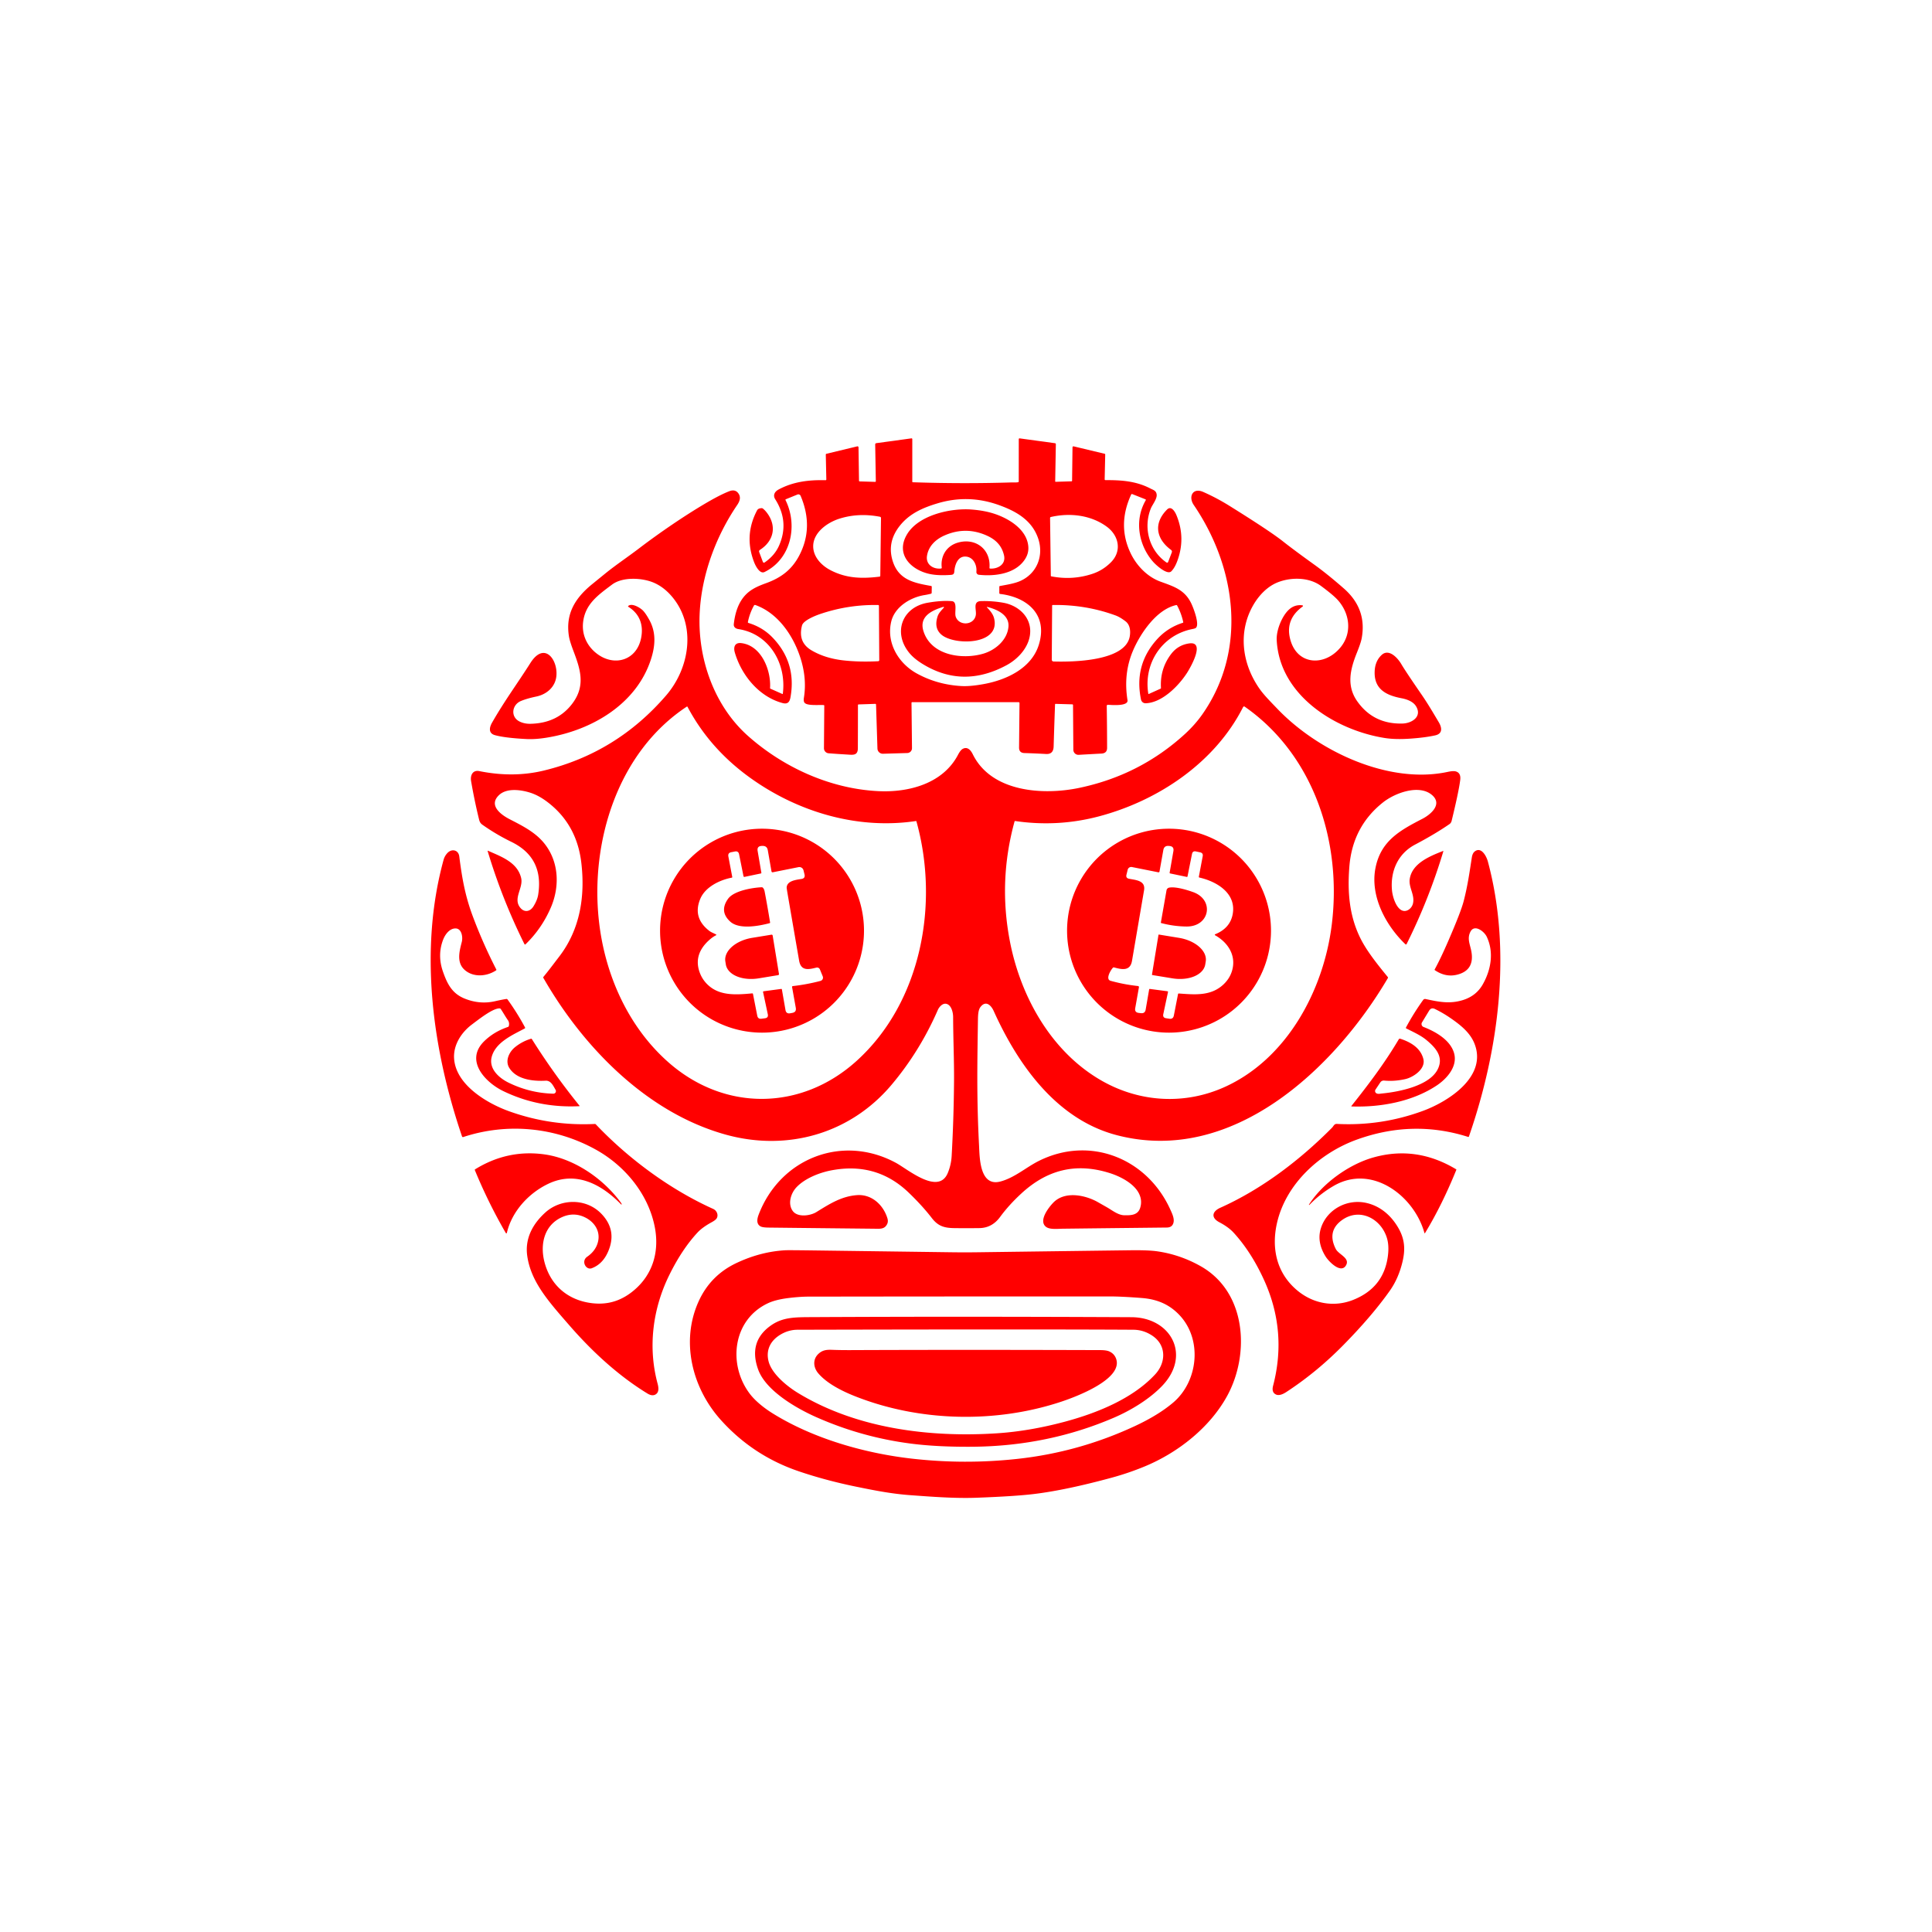 <svg xmlns="http://www.w3.org/2000/svg" viewBox="0 0 1448 1448" width="2048" height="2048" fill="red" xmlns:v="https://vecta.io/nano"><path d="M561 466.91q10.71 3.24 18.22 11.13 17.82 18.73 13.25 44.49c-.64 3.62-2.1 5.44-5.97 4.4-17.55-4.71-30.7-20.69-35.75-37.82-1.18-4.01-.14-7.68 4.79-7.11 15.14 1.73 22.49 20.44 21.6 33.73a.42.42 0 0 0 .25.41l8.99 4a.23.23 0 0 0 .32-.18c2.93-22.51-10.04-44.93-33.33-48.48-2.11-.32-3.64-1.58-3.4-3.74q1.22-10.93 5.66-17.86c4.65-7.24 10.89-10.02 18.67-12.85 10.98-4 19.05-9.94 24.62-20.49q11.18-21.15 1.13-44.91a1.84 1.83-22.5 0 0-2.39-.98l-8.63 3.51q-.52.21-.27.71c9.42 19.08 4.06 44.24-15.78 53.85-3.51 1.7-6.68-4.49-7.83-7.48q-7.67-19.97 2.27-38.74.82-1.55 3.43-1.64.49-.01.88.28 1.52 1.15 3 3.09c7.62 9.95 5.3 21.15-5.1 27.85q-1.02.66-.59 1.8l2.66 7.09q.46 1.21 1.52.48 7.41-5.13 10.68-12.56 7.82-17.8-2.86-34.68c-1.89-2.98-.52-5.71 2.48-7.32 11.02-5.92 22.72-7.29 35.13-6.99q.69.02.67-.67l-.4-18.47q-.01-.54.52-.67l23.05-5.55a.77.77 0 0 1 .95.74l.37 25.03a.52.51.6 0 0 .5.5l11.57.34a.52.52 0 0 0 .54-.53l-.48-27.51a.96.96 0 0 1 .83-.97l26.31-3.6a.59.59 0 0 1 .67.58l-.01 31.88a.44.44 0 0 0 .43.44q37.09 1.27 74.08.13c1.12-.03 3.13.12 4.7-.13q.58-.09.58-.67l.02-31.66a.57.56-86 0 1 .64-.56l26.52 3.63a.73.72 4.9 0 1 .63.74l-.49 27.81q-.01.38.38.37l11.78-.35q.5-.02.5-.51l.31-24.84q.02-1.08 1.06-.82l23.06 5.52a.54.53-83.1 0 1 .4.52l-.41 18.56q-.01.68.67.67c12.07-.07 22.97.78 33.45 6.2 2.33 1.21 4.53 1.62 4.86 4.68.34 3.22-3.27 7.65-4.3 10.16-5.95 14.55-1.38 31.59 11.5 40.58q1.01.71 1.45-.45l2.65-6.93q.46-1.21-.59-1.99c-11.11-8.21-13.29-19.86-2.93-30.21 3.19-3.19 6.02 1.77 7.01 4.17q7.17 17.25.53 34.76-1.82 4.79-4.32 7.34c-3.01 3.07-11.39-4.52-13.62-7.05-10.85-12.24-14.37-31.08-5.6-46.14q.32-.54-.26-.77l-9.74-3.86q-.64-.25-.92.37-10.5 22.8-.37 43.93c4.56 9.5 12.67 17.78 22.4 21.3 10.22 3.7 17.86 6.11 22.76 15.75 1.89 3.71 6.93 16.93 3.52 19.04q-.6.37-2.27.7c-22.83 4.43-36.9 25.71-33.17 48.51q.05.33.35.19l8.86-4a.5.49 76.1 0 0 .28-.48q-.88-14.24 7.57-25.42 5.12-6.77 13.55-8c12.61-1.84.69 18.51-1.54 21.99-6.26 9.75-18.64 22.43-31 22.86-1.82.06-3.2-1.17-3.55-2.82q-5.37-25.87 12.01-45.1 7.95-8.79 19.38-12.41a.4.4 0 0 0 .27-.47q-1.41-6.54-4.56-12.43-.25-.46-.75-.35c-14.63 3.22-26.68 21.02-32.22 33.86q-7.48 17.33-4.25 37.38c.77 4.8-12.18 3.61-14.7 3.48a.83.82-89 0 0-.86.84q.25 15.57.27 31.45.01 4.05-4.24 4.28-8.41.44-17.04.94a3.8 3.8 0 0 1-4.02-3.77l-.24-33.53a.54.54 0 0 0-.53-.54l-12.46-.35q-.47-.01-.49.46-.58 15.76-1.05 31.5-.17 5.91-5.68 5.6-8.25-.46-16.24-.7-4.03-.12-3.99-4.16l.33-33.3a.66.66 0 0 0-.66-.67h-79.75q-.53 0-.53.54l.36 33.92a3.61 3.61 0 0 1-3.5 3.65l-18.25.54a4.02 4.02 0 0 1-4.14-3.89l-1.05-32.99a.53.52 87.8 0 0-.54-.51l-12.52.42q-.5.02-.5.52-.01 16.19-.07 32.28c-.02 5.86-3.85 4.99-8.5 4.73q-6.9-.39-13.42-.91a3.8 3.79-87.5 0 1-3.49-3.82l.24-31.76q.01-.53-.53-.56c-4.59-.19-12.66.63-14.38-1.91q-.75-1.12-.35-3.62 2.42-15-3.05-31.13c-5.47-16.12-16.71-32.38-33.33-38.32a.88.87 24.3 0 0-1.07.4q-3.22 5.79-4.53 12.29-.12.59.46.77zm137.34-27.14l-.06 4.51a.75.74 83.4 0 1-.56.71q-2.33.61-4.7.99c-10.56 1.65-22.35 8.76-25.03 19.76-3.89 15.99 5.36 31.48 19.25 39.08q15.21 8.33 33.28 9.36 6.63.38 16.97-1.52c17.21-3.16 35.63-11.97 41.07-29.35 7.05-22.56-8.6-35.75-28.99-38.16a.69.67 3.9 0 1-.6-.67l.01-4.7q0-.49.48-.58c5.18-.97 11.09-1.86 15.53-3.91 12.42-5.73 17.45-19.11 13.06-31.84-4.75-13.79-16.71-20.39-29.6-24.99q-22.66-8.09-45.57-1.28c-11.36 3.38-21.14 7.75-28.3 16.63q-10 12.41-5.51 26.7c4.44 14.15 16.05 16.4 28.78 18.66a.6.6 0 0 1 .49.6zm-38.8-52.46q-16.11-3.12-30.53 1.47c-8.9 2.84-19.25 10.15-19.53 20.22-.21 8.14 6.02 14.74 12.96 18.34 12 6.23 23.64 6.45 36.71 4.86q.61-.08.61-.68l.53-43.28a.94.93-84.1 0 0-.75-.93zm169.94 7.41c-11.95-8.74-27.68-10.52-41.9-7.23a.74.73 83.3 0 0-.57.73l.56 43.28q0 .39.38.47 15.86 3.07 30.79-1.89c5.4-1.8 9.84-4.65 13.78-8.55 8.55-8.46 6.06-20.15-3.04-26.81zm-40.51 58.72a.43.43 0 0 0-.42.43l-.27 40.53a1.37 1.36-88.9 0 0 1.32 1.38c13.59.4 53.61.07 57.1-18.65.73-3.89.38-8.77-3.1-11.44q-4.18-3.21-7.52-4.43-22.54-8.23-47.11-7.82zm-130.84 42.14q.86-.04.86-.91l-.25-40.58q-.01-.63-.63-.64-22.39-.42-43.54 6.79c-3.39 1.16-12.47 4.72-13.47 8.53q-3.28 12.49 7.04 18.61 10.28 6.09 24.34 7.61 12.05 1.3 25.65.59zm75.65 362.94c.45 8.64.31 31.12 15.97 27.01 10.48-2.75 19.22-10.54 28.32-15.17 38.42-19.56 81.62-2.46 99.08 36.22 1.44 3.18 3.3 6.99 2.23 10.21q-1.05 3.19-4.88 3.23-39 .42-78 .88c-3.65.04-9.78.82-12.63-1.47-5.59-4.49 1.85-14.23 5.52-18.04 8.24-8.55 22.7-6.09 32.5-.93q.35.18 7.85 4.45c3.81 2.18 8.28 5.84 12.88 5.91 4.93.08 10.17.02 11.91-5.54q1.59-5.05-.52-9.95c-3.42-7.98-13.98-13.47-22.02-16.04-25.8-8.24-47.43-2.39-66.53 15.23q-9.4 8.68-15.88 17.54-6.04 8.26-15.56 8.39-9.4.13-18.76.01c-7.75-.1-12.26-1.56-16.92-7.6q-7-9.08-17.23-18.94-24.06-23.18-57.89-16.78c-9.08 1.71-20.02 6.03-26.34 12.76-4.2 4.48-6.62 12.36-2.75 17.69 3.66 5.05 13.22 3.61 17.63.9 9.79-6.03 18.75-11.88 30.48-12.75 11.02-.82 19.7 7.22 22.82 17.23q.8 2.56-.18 4.5c-2.06 4.08-5.46 3.47-10.42 3.43q-39.22-.39-78.42-.84-4.43-.05-5.97-.87c-3.37-1.79-2.68-5.7-1.44-8.91 16.13-42.07 62.51-60.49 102.76-38.79 8.94 4.81 31.94 24.52 38.95 7.66q2.54-6.11 2.91-12.77 1.56-28.05 1.78-56.13c.12-15.22-.64-31.98-.68-48-.01-3.56-1.37-9.21-5.26-9.93-2.74-.51-5.26 2.46-6.2 4.63q-13.52 31-34.76 56.18c-30.96 36.68-78.21 50.06-124.37 37.21-58.98-16.42-106.77-65.55-136.52-117.42q-.24-.42.07-.79c4.11-4.97 7.27-9.27 11.87-15.26 15.63-20.39 19.48-45.23 16.49-70.37q-3.44-28.88-25.6-45.57-6.41-4.82-12.62-6.8c-6.92-2.2-17.52-3.74-23.37 1.72-8.32 7.78 1.55 14.86 7.71 18.05 8.88 4.59 18.46 9.26 25.24 17.12 11.73 13.6 12.87 32.62 5.9 48.96q-6.78 15.86-18.97 27.68-.59.57-.95-.16-16.73-33.66-27.54-69.67a.18.18 0 0 1 .25-.22c10.02 4.45 22.01 8.61 24.86 20.38 1.82 7.54-6.36 15.36-.63 22.35 3.1 3.78 7.38 2.96 9.86-1.03q2.91-4.66 3.56-8.82 4.32-27.63-20.06-39.51-11.39-5.55-21.69-12.81c-1.45-1.02-2.11-2.11-2.56-3.93q-3.5-14.29-5.98-28.78c-.75-4.41 1.23-8.53 6.18-7.53q25.42 5.13 48.32-.41 54.49-13.18 91.66-56.3c17.74-20.58 22.75-52.52 4.32-74.17q-6.28-7.38-14.12-10.57c-8.35-3.4-22.8-4.32-30.79 1.7-10.32 7.78-20.13 14.5-21.64 28.29-1.08 9.82 3.43 18.67 11.41 24.21 12.83 8.9 28.75 3.9 32.06-12.36 1.97-9.69-.9-18.11-9.46-23.49q-.57-.35-.04-.77c2.86-2.26 8.99 1.52 10.97 3.6q2.07 2.16 4.72 6.97c5.19 9.4 4.5 19.37 1.19 29.57-10.9 33.64-44.47 53.26-78.24 58.67q-8.51 1.37-15.12 1.02-15.95-.82-23.52-2.9c-4.93-1.35-4.33-5.62-2.24-9.3 9.55-16.72 19.24-29.69 28.72-44.69 10.49-16.61 20.64-2.72 19.56 9.51-.73 8.3-7.23 13.89-15.05 15.52q-7.06 1.48-11.55 3.35c-6.77 2.82-8.04 11.98-.9 15.43q3.58 1.73 8 1.65 20.82-.41 31.95-15.86c9.41-13.06 5.45-25.17.32-38.71q-2.8-7.39-3.37-10.94c-2.71-16.86 4.57-28.68 17.38-39.12q5.07-4.13 10.14-8.24c7.85-6.35 16.64-12.2 24.86-18.47 15.91-12.14 34.21-24.53 49.02-33.3q11.53-6.84 18.69-9.64 4.66-1.82 7.06 1.82c1.91 2.9.72 5.88-1.06 8.5-16.23 23.88-27.02 53.21-28.16 82.2-1.31 33.3 10.98 68.49 36.44 91.02 26.74 23.67 61.81 39.53 97.7 41.23 22.78 1.07 48.24-5.68 59.54-27.27q1.84-3.5 3.49-4.4c3.5-1.92 6.01.86 7.55 3.99 14.01 28.53 52.8 30.85 79.65 25.26q45.48-9.48 79.19-40.25 7.72-7.05 13.24-14.92c33.9-48.41 25.45-110.05-6.43-156.87-4.24-6.23-.8-13.3 7.14-9.77q10.16 4.51 19.58 10.38 30.27 18.86 39.96 26.51 8.34 6.59 23.93 17.79 9.69 6.97 21.89 17.66 17.48 15.32 13.32 37.46-.63 3.35-3.57 10.67c-4.95 12.33-8 24.66.25 36.38q12.22 17.35 34.04 16.69c6.85-.21 14.8-5.11 10.05-12.93-2.18-3.59-6.89-5.26-10.82-6.01-10.78-2.06-20.21-6.22-20.22-19.05q0-8.58 5.3-13.44c5.39-4.94 11.96 2.22 14.7 6.91q2.98 5.11 15.19 22.84c4.69 6.8 8.71 13.69 12.87 20.68 2.45 4.12 3.05 8.63-2.7 9.89q-7.51 1.65-18.26 2.41-11.42.82-19.39-.43c-36.76-5.77-78.99-31.75-81.1-73.37-.39-7.62 4.05-18.02 8.93-22.65q4.43-4.21 10.28-3.44a.5.5 0 0 1 .23.9q-12.76 9.24-9.59 23.46c4.58 20.54 25.8 21.93 37.95 7.18 8.8-10.68 7.05-25.17-1.84-35.28q-3.32-3.78-12.77-10.77c-9.09-6.73-22.79-6.65-32.71-2.6-7.58 3.09-13.82 9.62-18.05 16.94-11.62 20.15-8.5 44.08 4.84 62.94 3.42 4.83 8.7 10.07 13.32 14.9 30.47 31.79 83.32 56.63 127.49 47.19q4.22-.91 6.06-.39 4.04 1.12 3.4 6.36-1.03 8.47-6.45 30.75c-.19.78-.72 1.77-1.45 2.28q-10.55 7.34-25.98 15.5c-12.99 6.87-18.61 20.16-17.26 34.32.42 4.4 2.6 11.88 6.61 14.54 3.71 2.46 8-.68 9.02-4.41 1.82-6.63-3.4-12.32-2.31-18.88 1.89-11.42 14.45-16.72 24.84-20.76q.43-.17.3.27-10.77 35.89-27.5 69.43a.58.57-54.8 0 1-.91.16c-14.65-13.97-26.57-36.02-22.44-57.12 3.99-20.34 18.21-28.15 35.23-36.93 5.87-3.03 15.32-10.74 7.19-17.76-9.57-8.26-27.6-1.75-36.73 5.47q-22.95 18.16-25.28 48.4c-1.48 19.22.03 37.04 8.53 53.91 4.79 9.51 12.98 19.66 20.26 28.56q.33.41.07.86c-39.85 67.71-116.56 140.52-203.4 117.63-44.75-11.8-73.66-52.34-92-93-1.9-4.21-5.9-8.31-9.97-2.92-1.61 2.13-1.78 6.01-1.83 9.2-.46 31.63-1.07 57.97.82 94.52zM448.82 689.63c4.3 40.03 21.54 79.51 52.07 106.47 42.03 37.1 99.66 36.51 141.06-.92 48.8-44.13 62.05-118.09 44.91-179.52q-.1-.35-.46-.3c-43.65 6.52-88.18-6.71-123.69-32.07q-30.69-21.91-47.4-53.5-.22-.42-.61-.16c-51.77 34.2-72.22 101.01-65.88 160zm549.24 4.02c7.87-61.83-12.89-127.51-65.2-164.04a.8.79-58.8 0 0-1.16.29c-21.16 41.87-63.9 70.31-108.26 82q-30.75 8.1-62.61 3.44-.33-.05-.42.27-12.3 44.65-3.49 89.99c8.18 42.12 31.57 83.48 69.48 104.76 28.3 15.88 61.63 17.77 91.34 4.39 46.38-20.88 74.03-71.76 80.32-121.1zM723.62 417.13c-5.84-.23-8 6.2-8.38 11.22-.14 1.96-.95 2.41-2.74 2.53q-8.25.59-14.23-.41c-14.52-2.43-27.69-14.42-18.51-29.93 8.62-14.57 32.85-19.86 48.4-18.66q9.9.76 17.47 3.31c11 3.7 24.06 11.86 25.07 24.4q.42 5.17-2.58 9.69c-7.21 10.9-22.57 12.8-34.48 11.5a2.08 2.08 0 0 1-1.85-2.27c.51-5.16-2.38-11.15-8.17-11.38zm-17.79 8.28c-1.04-8.55 3.44-16.04 11.68-18.6 13.29-4.12 25.22 4.6 24.08 18.78a.5.5 0 0 0 .47.54c5.78.4 12-3.14 10.43-9.91-1.61-7.03-5.88-11.59-12.56-14.66q-16.01-7.35-32.12-.21c-6.74 2.99-12.02 8.18-13.06 15.39-.93 6.48 4.8 10 10.55 9.35a.62.61 83.4 0 0 .53-.68zm66.3 47.31c.17 11.05-8.36 20.77-17.67 25.8q-32.55 17.58-62.58-.64-6.68-4.05-10.29-8.42c-12.49-15.08-5.71-34.31 13.66-37.71q10.5-1.84 18.13-1.19c4.54.39 1.8 8.45 2.92 11.66 2.49 7.12 13.56 6.5 15.02-1.05.76-3.97-2.57-10.46 3.87-10.65q8.45-.24 16.78 1.23c10.6 1.87 19.99 9.77 20.16 20.97zm-65.11-17.88c-8.45 2.57-18.37 7.09-14.91 18.16 5.79 18.45 29.24 21.48 44.78 16.94 9.17-2.68 18.13-10.29 18.94-20.31.7-8.73-8.61-12.93-15.71-14.69q-.88-.22-.25.44c2.39 2.51 4.5 4.98 5.27 8.37 4.5 19.75-29.64 20.14-39.4 12.05q-5.96-4.93-3-13.89c.82-2.49 2.91-4.54 4.65-6.48a.36.36 0 0 0-.37-.59zm-59.47 242.69a76.42 76.42 0 0 1-152.84 0 76.42 76.42 0 0 1 152.84 0zm-110.83 3.4q-2.69 1.34-5.43 3.85-11.25 10.28-7.25 22.98 2.22 7.03 7.98 11.67c8.66 6.96 20.2 6.16 31.69 5.09q.54-.05.65.48l3.18 16.22q.52 2.65 3.19 2.3l2.59-.34q2.7-.36 2.13-3.03l-3.53-16.54q-.13-.6.48-.68l13.05-1.75q.48-.06.57.42l2.68 15.38q.53 2.99 3.52 2.45l1.56-.28q3.23-.58 2.65-3.8l-2.79-15.57a.62.62 0 0 1 .54-.72q10.51-1.19 20.74-3.88a2.54 2.54 0 0 0 1.71-3.42l-2.14-5.22a2.25 2.24 71.8 0 0-2.62-1.33c-5.82 1.44-11.56 2.72-12.94-5.21q-4.23-24.42-8.43-48.85-.92-5.38-.91-5.83c.16-5.07 6.46-5.82 11.09-6.56q3-.48 2.28-3.43l-.75-3.04a3.2 3.19 77.5 0 0-3.73-2.38l-19.31 3.85a.81.8-10.5 0 1-.95-.65l-2.77-15.87q-.58-3.33-3.95-3.24l-.54.01q-3.75.1-3.12 3.8l2.79 16.28q.08.45-.37.55l-12.27 2.57a.63.63 0 0 1-.75-.49l-3.3-16.41q-.52-2.63-3.15-2.13l-2.7.52q-2.7.52-2.19 3.22l2.9 15.29q.1.5-.4.6c-8.94 1.68-19.8 6.94-23.52 15.8q-6.03 14.33 6.89 24.18c1.35 1.03 3.38 1.69 4.97 2.65q.43.27-.02.49zm415.87-3.4a76.42 76.42 0 1 1-152.84 0 76.42 76.42 0 1 1 152.84 0zm-41.93 3.41a.4.39 48.4 0 1 .04-.71q11.1-4.48 13.13-14.8c3.11-15.87-11.84-24.75-24.83-27.7q-.58-.13-.47-.71l2.88-15.29q.45-2.41-1.94-2.92l-3.16-.67q-2.44-.52-2.93 1.92l-3.35 16.76q-.1.51-.61.4l-12.38-2.59q-.49-.11-.41-.6l2.81-16.11q.62-3.59-3.01-3.88l-.53-.04q-3.4-.26-4 3.09l-2.86 16.03q-.15.8-.95.64l-19.7-3.93a2.75 2.74 12.6 0 0-3.21 2.03l-.92 3.73q-.61 2.49 1.89 3.01c4.76 1.01 12.59 1.15 11.3 8.67q-4.52 26.43-9.03 52.86c-1.36 8-7.77 6.47-13.45 4.94a.88.87 29.2 0 0-.87.24c-1.59 1.65-5.82 8.65-1.71 9.79q9.99 2.78 20.51 3.91a.81.8 8 0 1 .71.94l-2.78 15.65q-.57 3.18 2.64 3.56l1.6.19q3.07.37 3.59-2.67l2.59-15.03q.09-.52.62-.45l13.05 1.72q.58.07.46.65l-3.51 16.52q-.57 2.66 2.12 3.07l2.38.36q2.86.43 3.41-2.41l3.14-16.07q.09-.46.56-.43c11.64.79 23.83 2.19 33.36-6.67q4.83-4.5 6.56-10.4c3.34-11.36-3.02-21.15-12.74-26.6zm-536.25 54.83c-5.12-.08-15.32 8.03-20.78 12.12-7.92 5.96-13.9 15.3-13.3 25.33 1.2 19.88 24.72 33.72 41.21 39.64q31.12 11.17 64.25 9.53.47-.02.8.33c24.43 25.73 55.63 48.8 87.91 63.33 2.74 1.23 4.1 4.56 2.67 7.03q-.75 1.3-3.72 2.93-7.05 3.85-10.68 7.77-11.73 12.66-21.22 31.99c-12.45 25.35-16.01 54.09-8.69 81.25.82 3.05 1.22 6.65-1.69 8.19q-2.48 1.31-5.89-.77c-21.87-13.35-41.57-31.61-58.34-50.87-15.39-17.69-28.99-32.59-31.78-52.31-1.84-13.01 4.08-23.89 13.44-32.41 11.79-10.74 30.73-10.87 42.02.75q12.28 12.63 4.94 28.93-4.04 8.97-12.03 11.99c-4.32 1.63-8.24-5.29-3.41-8.64q6.78-4.71 8.22-11.85c1.48-7.4-2.72-13.84-9.14-17.25q-8.79-4.66-17.94-.57c-13.25 5.91-16.64 20.11-13.23 33.51 4.62 18.14 18.34 29.21 36.46 31.08 11.69 1.21 21.66-2.14 30.7-9.77 14.47-12.21 19.21-29.77 15.4-48.17-5.06-24.44-22.49-45.27-43.96-57.2-30.38-16.88-66.42-20.37-99.44-9.46a.72.71 71.4 0 1-.9-.45c-22.27-65.47-32.38-139.58-13.85-207.26q.81-2.95 2.89-5.16c3.24-3.45 8.27-2.39 8.89 2.53 2.08 16.4 4.42 29.61 10.1 44.81q7.65 20.47 17.64 39.92.22.42-.17.69c-6.99 4.64-16.89 5.35-23.32-.16-6.42-5.5-4.27-13.8-2.36-21.18.9-3.48-.02-10.04-4.67-10.09-4.45-.06-7.78 4.45-9.29 8.34q-4.5 11.62-.15 24.05c3.32 9.48 6.95 16.49 16.49 20.28q11.22 4.45 22.51 1.88 5.21-1.19 8.48-1.69a.98.96 67.4 0 1 .93.39q7.24 10.03 13.09 20.94a.58.57 61.9 0 1-.23.78c-8.93 4.79-21.48 10.12-24.64 20.89-2.64 9.02 5.08 16.12 12.76 19.84q15.87 7.7 33.29 8.15a1.93 1.92 75.3 0 0 1.7-2.92c-1.71-2.84-3.36-7.02-7.46-6.81-9.23.48-21.81-.77-27.27-9.68-3.21-5.23-.05-11.85 4.25-15.37q5.39-4.4 12.01-6.38.48-.14.74.28 16.33 25.98 35.63 49.84.31.39-.18.41-30.57 1.47-56.99-11.36c-13.23-6.41-29.05-22.78-14.21-37.33q7.27-7.13 17.82-10.71.51-.17.64-.7.62-2.49-.7-4.37c-1.9-2.71-3.46-5.59-5.31-8.32a1.17 1.16 73.2 0 0-.94-.51zm656.52 60.84a1.97 1.96 33.4 0 0 .57 2.75c1.24.79 3 .31 4.3.19 12.44-1.19 35.18-5.58 41.6-17.86 5.03-9.61-1.58-16.6-8.44-22.3-4.13-3.44-9.91-6.01-14.95-8.57q-.51-.26-.24-.77 5.73-10.68 12.79-20.51.74-1.04 1.99-.77c9.41 2.02 17.78 3.86 27.72.81q10.1-3.1 15.04-11.82c6.16-10.84 8.53-24.08 2.93-35.77-1.9-3.97-9.16-9.53-12.16-3.72-2.69 5.21-.3 9.49.66 14.71q2.56 13.99-10.24 17.42-8.82 2.37-17.1-3.26-.32-.22-.14-.56 4.54-8.28 10.35-21.72 9.36-21.62 11.36-29.38c3.09-11.91 4.46-22.11 6.14-32.84q.49-3.14 2.13-4.45c4.77-3.8 8.71 3.13 9.91 7.58 17.99 67.02 8.2 141.33-14.21 205.99q-.16.48-.64.33-41.33-13.12-83.28 1.99c-27.96 10.08-53.36 33.3-59.98 62.71-4.3 19.14-.07 37.62 15.25 50.38 11.93 9.95 27.52 12.8 41.97 7.04q22.93-9.15 25.95-33.02.97-7.66-.73-13.3c-4.4-14.55-20.42-23.04-33.76-13.4-7.91 5.73-8.88 13.15-4.58 21.6 2.14 4.19 10.89 6.76 7.64 12.3-3.81 6.48-12.87-2.84-15.26-6.66q-6.9-11.05-3.42-21.56c4.55-13.75 19.44-21.79 33.8-18.63 10.57 2.33 18.71 9.41 24.1 18.73 4.71 8.14 5.42 15.76 3.19 25.22q-2.95 12.55-9.56 21.9-13.59 19.21-35.29 41.2-19.72 19.98-42.31 34.73c-2.09 1.37-5.34 3.02-7.78 1.81-2.67-1.32-2.78-3.88-2.06-6.66q10.68-40.98-6.97-79.48-9.52-20.77-22.62-35.1-3.85-4.21-10.69-7.81c-6.48-3.41-5.49-8.12.69-10.89 31.28-14.03 59.82-35.85 83.85-60.11.95-.96 1.5-2.83 3.47-2.73q33.38 1.73 64.67-9.81c18.9-6.97 48.44-25.71 38.43-50.55-3.3-8.18-10.57-13.96-18.39-19.29q-5.3-3.61-11.1-6.44c-1.91-.93-3.33-.59-4.47 1.28q-2.6 4.29-5.3 8.73a2.36 2.36 0 0 0 1.17 3.43c8.9 3.43 20.16 9.77 22.9 19.71 2.73 9.89-5.39 19.04-13.02 24.13-18.14 12.08-42 16.45-63.72 15.73q-.49-.02-.19-.41c12.61-15.83 24.97-32.16 35.42-49.86q.42-.71 1.21-.46c7.91 2.55 15.23 7.01 17.26 15.17 1.86 7.51-7.63 13.73-13.55 15.06q-8.2 1.84-15.85 1.1a3.09 3.08-70.2 0 0-2.86 1.35l-3.6 5.39zm-483.65-125.9q-8.35-7.61-1.64-17.03c4.34-6.11 18.33-8.39 25.22-8.7a1.25 1.25 0 0 1 .97.41q.92 1.01 1.27 2.85 2.19 11.52 4.06 23.09.08.46-.37.57c-8.47 2.24-22.88 4.86-29.51-1.19zm347.02-22.07c16.11 5.84 12.38 25.98-5.08 25.77q-9.64-.11-18.97-2.61-.25-.06-.21-.31l4.25-24.22a2.49 2.48 89.5 0 1 1.96-2c4.79-.94 13.41 1.69 18.05 3.37zm-310.48 61.33a.78.78 0 0 1-.65.89l-14.55 2.39a22.61 14.24-9.3 0 1-24.62-10.4l-.36-2.23a22.61 14.24-9.3 0 1 20.01-17.71l14.56-2.38a.78.78 0 0 1 .89.64l4.72 28.8zm284.43-29.23a.35.35 0 0 1 .4-.29l15.02 2.46a22.61 14.23 9.3 0 1 20.01 17.7l-.37 2.25a22.61 14.23 9.3 0 1-24.61 10.39l-15.02-2.46a.35.35 0 0 1-.29-.4l4.86-29.65zM465.71 901.92q.62 1.6-.58.38c-14.54-14.83-33.52-24.84-54.05-15.14-14.72 6.96-27.3 20.59-31.11 36.53q-.34 1.38-1.05.15-13.07-22.64-23.02-46.82-.17-.41.21-.65 24.06-14.9 51.5-11.24c22.36 2.98 44.12 17.9 57.42 35.81q.63.85.68.98zm625.76-25.1c-6.57 16.21-14.38 32.47-23.49 47.42a.2.2 0 0 1-.36-.05c-7.65-27.85-39.34-52.11-68.09-35.37q-10.16 5.91-18.16 14.24a.2.2 0 0 1-.31-.25c10.28-16.09 30.1-30.23 48.38-35.35q32.13-9.01 61.88 8.89.27.17.15.47zm-449.91 237.4q-22.95-4.72-43.03-11.56-34.21-11.65-58.27-38.41c-21.46-23.86-30.21-58.6-16.79-88.58q8.85-19.76 28.42-29.02 18.12-8.59 36.86-9.61 2.08-.11 20 .12 52.12.69 104.25 1.39 9.99.14 20 0 57.25-.77 114.5-1.5 13.31-.16 19.96.81 17.17 2.5 32.5 11.18c34.35 19.46 36.84 65.81 19.87 97.01-12.95 23.81-36.93 42.68-61.82 52.98q-12.1 5.01-24.77 8.46-34.66 9.43-58.73 12.3-14.12 1.68-42.51 2.74c-16.49.62-34.37-.81-49.74-1.92-13.62-.99-26.08-3.38-40.7-6.39zm237.66-62.97c18.74-15.85 22.06-46.92 5.07-65.29-7.79-8.42-17.17-12.25-28.55-13.13q-15.14-1.18-24.24-1.18-112.63-.01-225.25.14-6.88.01-15.58 1.1-9.34 1.18-15.01 3.82c-26.38 12.28-30.25 45.48-14.06 67.43 4.27 5.79 11.08 11.15 17.14 14.94 30.81 19.26 69.68 30.19 104.9 34.17q39.3 4.45 78.6.19 46.27-5.01 88.39-24.64 17.49-8.15 28.59-17.55zm-267.55 10.83c-14.72-6.53-37.68-19.69-43.44-35.64q-7.45-20.62 9.04-32.66c8.99-6.57 18.04-6.55 30.94-6.62q111.54-.59 239.79.05c29.47.15 45.07 28.36 23.05 51.43-9.63 10.08-23.64 18.49-36.09 23.85q-49.6 21.35-105.98 21.82-26.64.22-46.72-2.41-36.76-4.8-70.59-19.82zm254.13-32.04c8.17-8.85 8.52-21.84-2.16-28.97q-6.58-4.4-14.14-4.45-68.74-.44-251.75 0-6.85.02-12.97 3.75c-7.42 4.51-10.88 11.54-8.74 19.96 2.4 9.41 13.93 18.74 21.96 23.63 43.88 26.75 98.88 33.56 149.25 30.27q24.29-1.59 50.76-8.67c22.89-6.13 50.51-16.8 67.79-35.52zm-225.15 16.34c-9.35-3.72-20.74-9.33-27.37-17.1-3.77-4.42-4.29-10.56.19-14.66 2.91-2.67 5.84-3.12 10.06-2.95q6.38.25 14.97.21 81.11-.34 186.32 0 4.47.02 6.69 1.05 3.56 1.66 4.91 5.2c5.89 15.45-30.4 28.86-40.6 32.27-49.35 16.51-106.63 15.26-155.17-4.02z"/></svg>